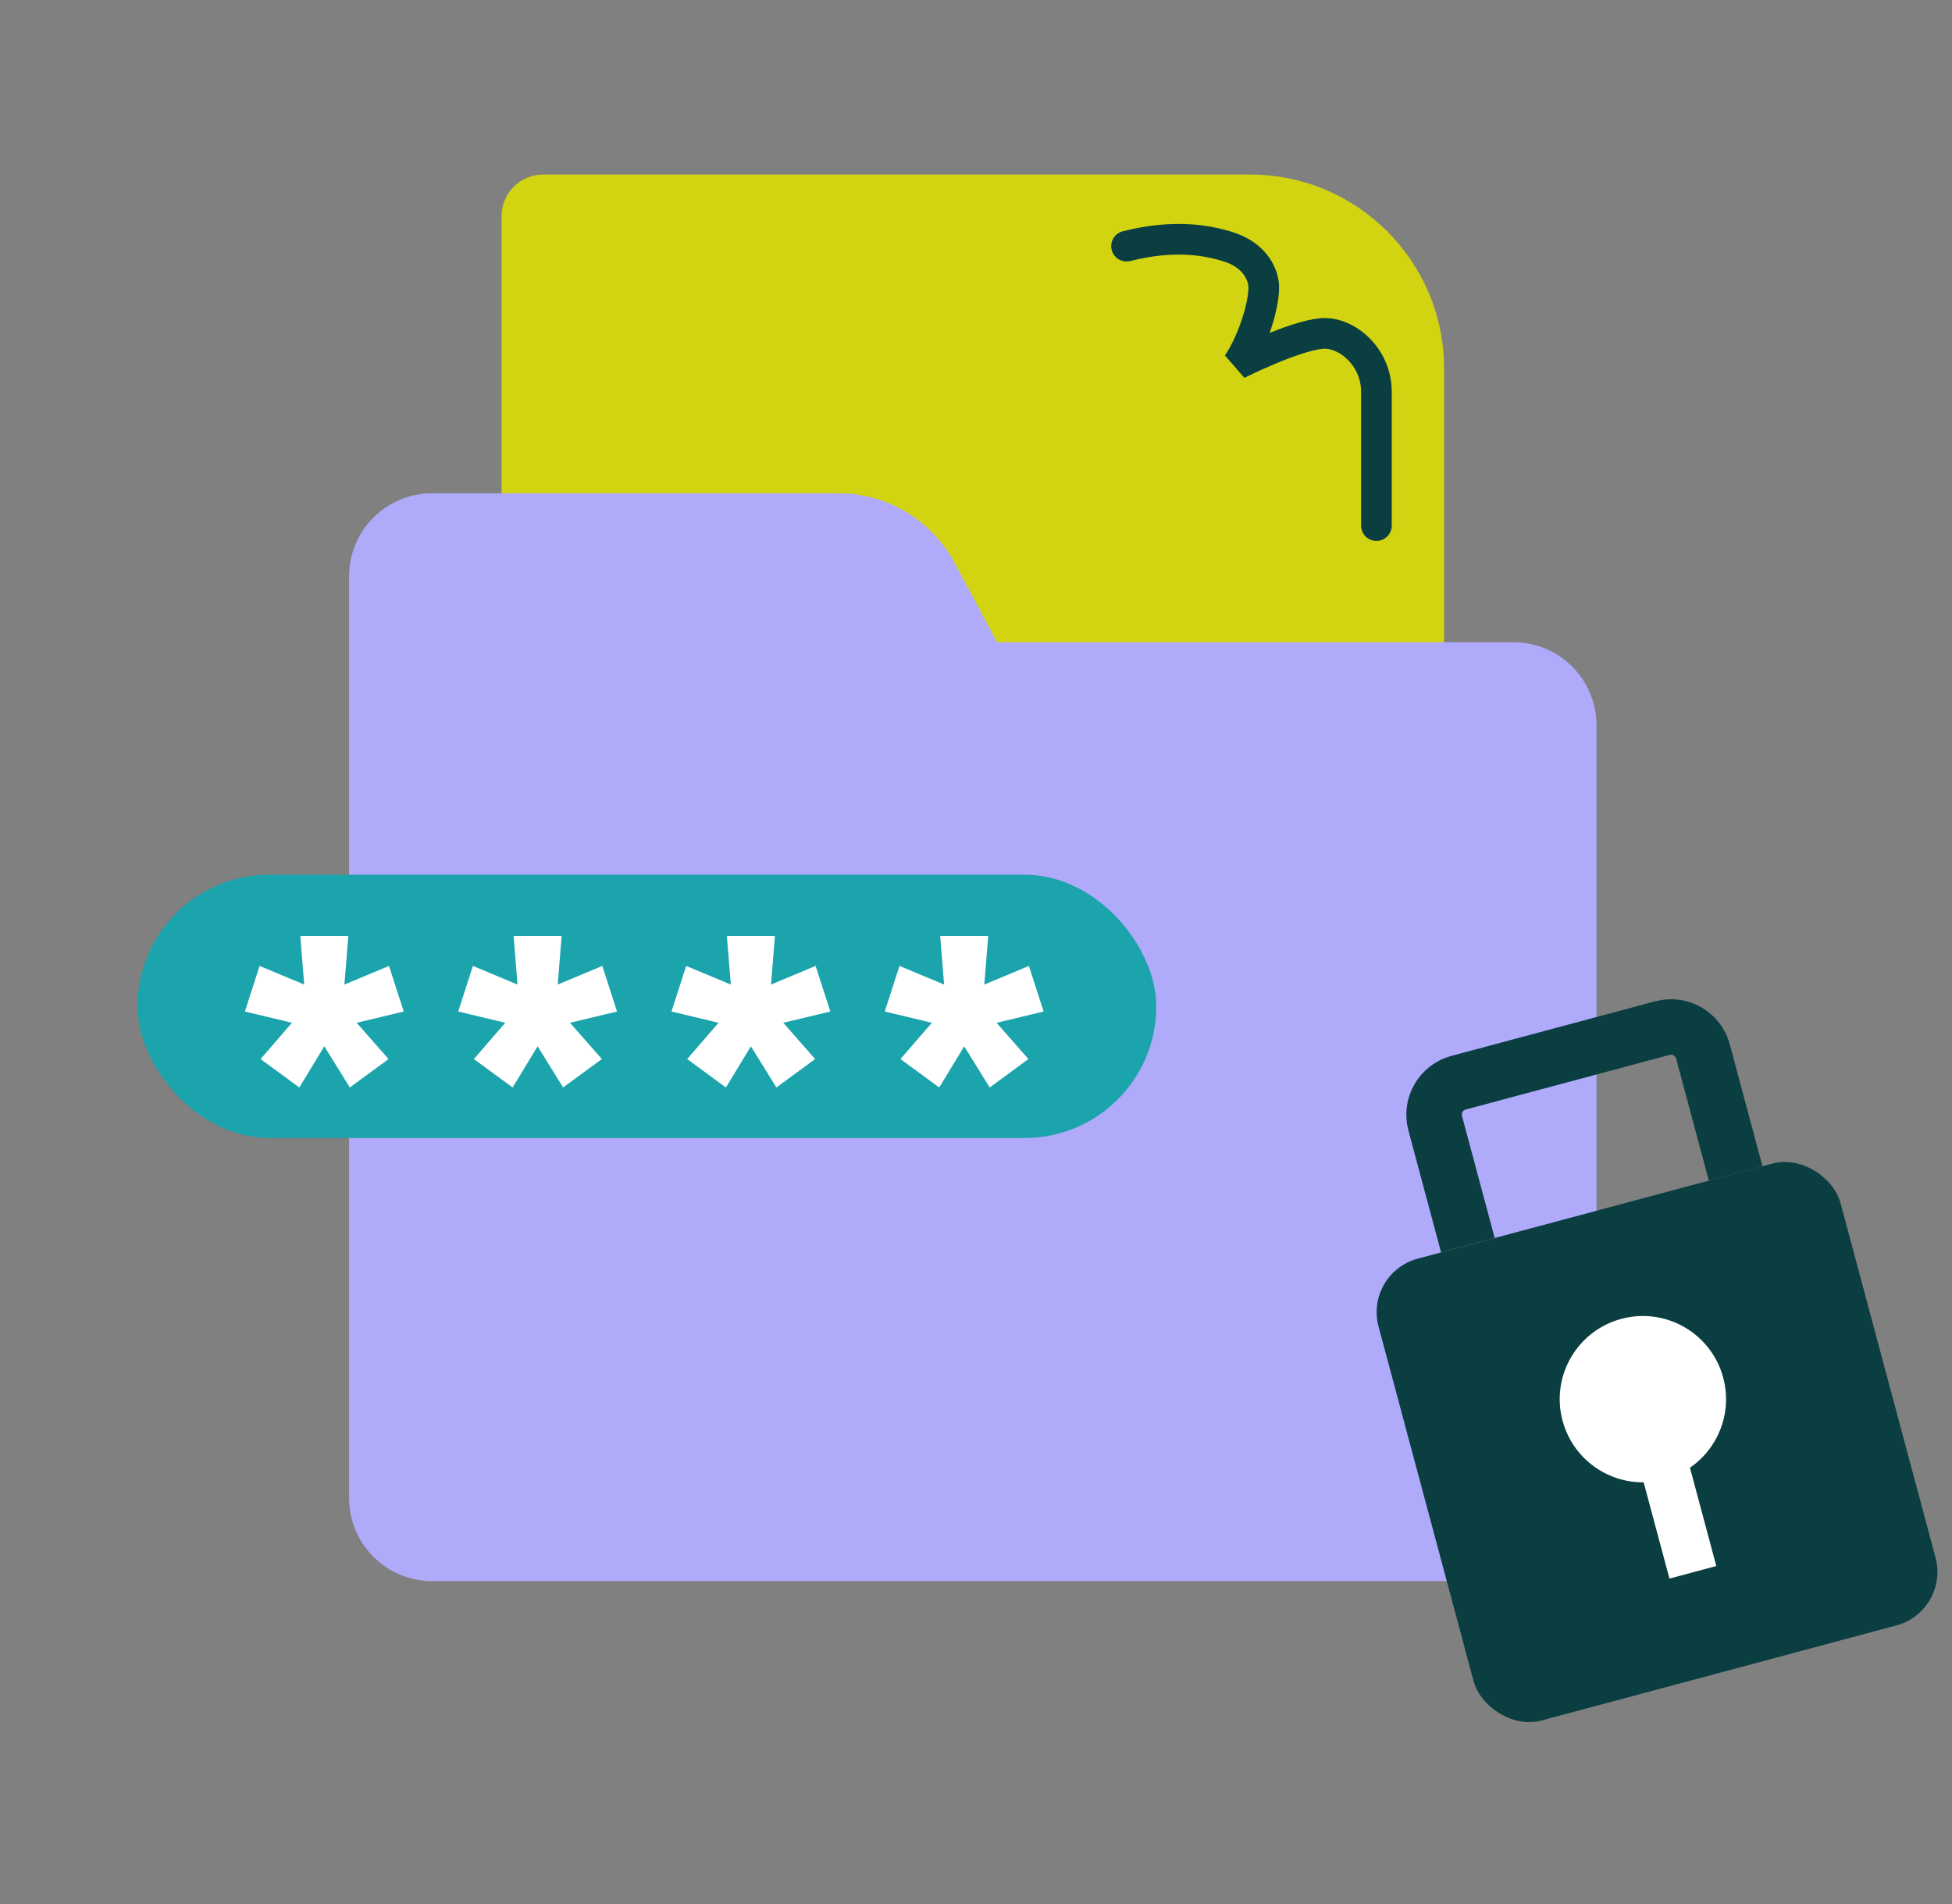 <svg width="123" height="120" viewBox="0 0 123 120" fill="none" xmlns="http://www.w3.org/2000/svg">
<rect x="0" y="0" width="123" height="120" fill="#808080" stroke="none"/>
<path d="M31.605 13.62C31.605 12.173 32.778 11 34.225 11H78.767C85.52 11 90.995 16.474 90.995 23.227V89.605C90.995 91.052 89.822 92.225 88.374 92.225H34.225C32.778 92.225 31.605 91.052 31.605 89.605V13.62Z" fill="#D2D412"/>
<path d="M21.996 36.328C21.996 33.434 24.342 31.088 27.236 31.088H52.833C55.894 31.088 58.706 32.773 60.15 35.472L62.827 40.477H95.36C98.255 40.477 100.601 42.823 100.601 45.717V94.408C100.601 97.302 98.255 99.649 95.36 99.649H27.236C24.342 99.649 21.996 97.302 21.996 94.408V36.328Z" fill="#B0AAFB"/>
<rect x="86.229" y="80.383" width="29.695" height="29.699" rx="3.275" transform="rotate(-15 86.229 80.383)" fill="#0A3E41" stroke="#0A3E41" stroke-width="0.437"/>
<rect x="8.667" y="55.128" width="64.194" height="16.594" rx="8.297" fill="#1BA4AC"/>
<circle cx="103.522" cy="88.182" r="5.24" transform="rotate(-15 103.522 88.182)" fill="white"/>
<rect x="102.257" y="88.522" width="3.057" height="11.354" transform="rotate(-15 102.257 88.522)" fill="white"/>
<path d="M109.368 73.957L107.308 66.271C107.01 65.158 105.865 64.497 104.752 64.796L91.911 68.236C90.798 68.534 90.137 69.679 90.436 70.792L92.495 78.478" stroke="#0A3E41" stroke-width="3.498"/>
<path d="M59.181 68.538L56.74 66.746L58.718 64.46L55.752 63.75L56.679 60.877L59.49 62.051L59.243 58.992H62.27L62.023 62.051L64.834 60.877L65.761 63.75L62.795 64.46L64.803 66.746L62.363 68.538L60.757 65.943L59.181 68.538Z" fill="white"/>
<path d="M45.741 68.538L43.3 66.746L45.277 64.46L42.312 63.75L43.238 60.877L46.05 62.051L45.802 58.992H48.83L48.583 62.051L51.394 60.877L52.321 63.75L49.355 64.46L51.363 66.746L48.923 68.538L47.316 65.943L45.741 68.538Z" fill="white"/>
<path d="M32.301 68.538L29.861 66.746L31.838 64.46L28.872 63.75L29.799 60.877L32.61 62.051L32.363 58.992H35.39L35.143 62.051L37.955 60.877L38.881 63.75L35.916 64.46L37.924 66.746L35.483 68.538L33.877 65.943L32.301 68.538Z" fill="white"/>
<path d="M18.86 68.538L16.419 66.746L18.396 64.46L15.431 63.75L16.357 60.877L19.169 62.051L18.922 58.992H21.949L21.702 62.051L24.513 60.877L25.44 63.75L22.474 64.46L24.482 66.746L22.042 68.538L20.435 65.943L18.86 68.538Z" fill="white"/>
<path d="M70.986 15.513C74.166 14.71 76.209 15.207 77.267 15.514C79.199 16.073 79.632 17.446 79.632 18.108C79.632 19.437 78.831 21.729 77.977 22.951C77.977 22.951 81.525 21.163 83.298 21.018C84.836 20.893 86.732 22.469 86.732 24.692C86.732 25.775 86.732 33.125 86.732 33.125" stroke="#0A3E41" stroke-width="1.932" stroke-linecap="round"/>
</svg>
